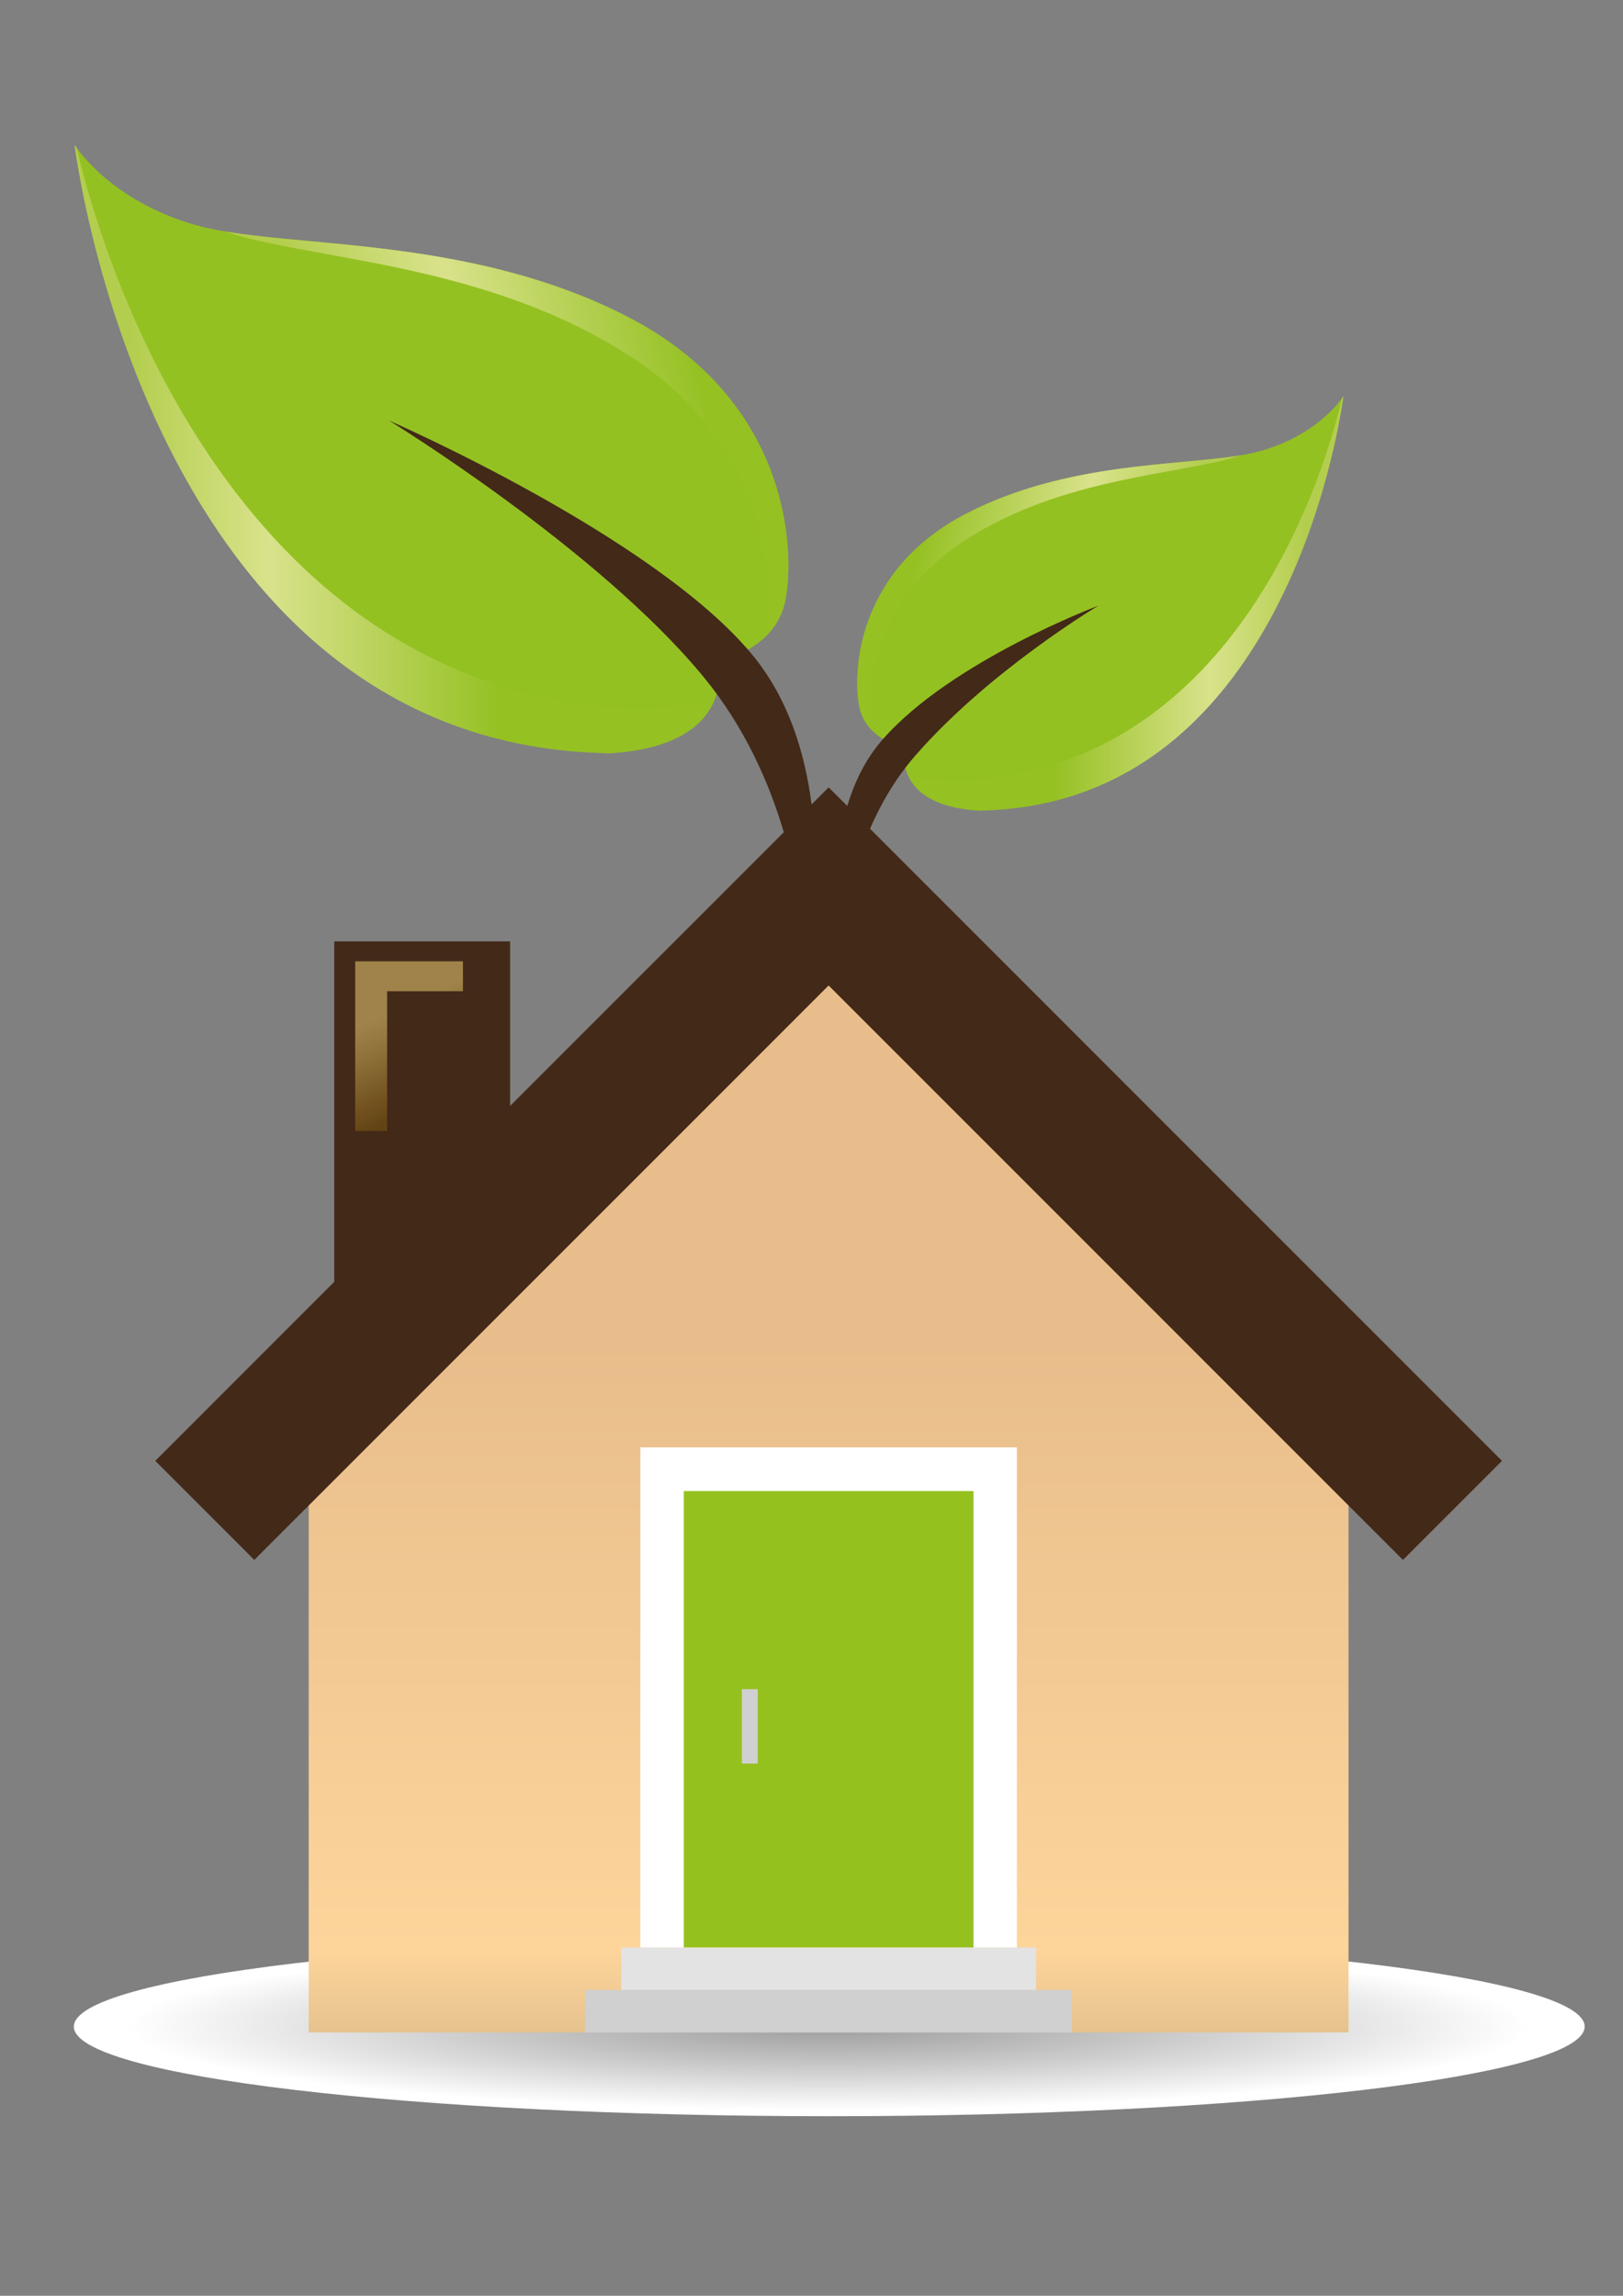 <?xml version="1.0" encoding="UTF-8"?>
<svg enable-background="new 0 0 595.28 841.89" version="1.1" viewBox="0 0 595.28 841.89" xml:space="preserve" xmlns="http://www.w3.org/2000/svg">
<rect x="0" y="0" width="595.28" height="841.89" fill="#808080" stroke="none"/>
<radialGradient id="g" cx="1545.2" cy="18560" r="657.5" gradientTransform="matrix(.421 0 0 .05 -346.8 -184.82)" gradientUnits="userSpaceOnUse">
	<stop stop-color="#A1A1A1" offset=".038"/>
	<stop stop-color="#B8B8B8" offset=".281"/>
	<stop stop-color="#ccc" offset=".478"/>
	<stop stop-color="#fff" offset=".929"/>
</radialGradient>
<path d="m581.22 743.17c0 18.141-124.06 32.865-277.08 32.865-153.03 0-277.06-14.725-277.06-32.865 0-18.131 124.04-32.865 277.06-32.865 153.02-0.02 277.08 14.72 277.08 32.85z" fill="url(#g)"/>

	
		<path d="m27.361 53.162s12.667 20.425 44.527 29.408c31.878 8.994 98.48 2.865 158.12 33.502 59.65 30.642 61.697 85.813 58.023 104.19-3.681 18.395-24.519 22.066-24.519 22.066s7.765 31.05-40.036 33.916c-169.55-15.13-196.11-223.09-196.11-223.09z" fill="#94C122"/>
		<linearGradient id="f" x1="107.71" x2="273.04" y1="178.94" y2="134.64" gradientUnits="userSpaceOnUse">
			<stop stop-color="#B3CE4E" offset=".107"/>
			<stop stop-color="#D9E28B" offset=".433"/>
			<stop stop-color="#95C123" offset=".904"/>
		</linearGradient>
		<path d="m230 116.07c-53.65-27.56-112.92-25.368-147.49-31.191 32.383 10.814 95.704 11.171 149.33 46.208 48.423 31.631 52.428 78.915 49.004 102.28 3.271-3.202 6.034-7.454 7.171-13.108 3.68-18.4 1.64-73.55-58.01-104.19z" fill="url(#f)"/>
		<linearGradient id="e" x1="27.361" x2="258.62" y1="164.69" y2="164.69" gradientUnits="userSpaceOnUse">
			<stop stop-color="#B3CE4E" offset=".09"/>
			<stop stop-color="#D9E28B" offset=".309"/>
			<stop stop-color="#95C123" offset=".674"/>
		</linearGradient>
		<path d="m235.91 260.2c-154.03-4.61-200.38-173.9-207.78-205.92-0.507-0.713-0.767-1.122-0.767-1.122s26.55 220.55 196.1 223.06c19.619-1.178 29.882-7.092 35.154-13.674-0.079-1.29-0.173-2.61-0.288-3.941-7.43 0.42-15.34 0.75-22.41 1.59z" fill="url(#e)"/>
	
	
		<path d="m492.72 145.34s-8.632 13.909-30.336 20.037c-21.688 6.118-67.05 1.948-107.68 22.811-40.614 20.878-42.012 58.439-39.514 70.951 2.519 12.522 16.703 15.03 16.703 15.03s-5.292 21.139 27.267 23.081c115.47-10.29 133.56-151.91 133.56-151.91z" fill="#94C122"/>
			<linearGradient id="d" x1="721.58" x2="834.16" y1="231" y2="200.84" gradientTransform="matrix(-1 0 0 1 1159.6 0)" gradientUnits="userSpaceOnUse">
			<stop stop-color="#B3CE4E" offset=".107"/>
			<stop stop-color="#D9E28B" offset=".433"/>
			<stop stop-color="#95C123" offset=".904"/>
		</linearGradient>
		<path d="m354.71 188.19c36.536-18.768 76.906-17.284 100.44-21.24-22.046 7.362-65.169 7.607-101.7 31.468-32.962 21.536-35.685 53.733-33.359 69.646-2.233-2.182-4.114-5.078-4.895-8.933-2.49-12.52-1.1-50.09 39.51-70.95z" fill="url(#d)"/>
			<linearGradient id="c" x1="666.85" x2="824.34" y1="221.3" y2="221.3" gradientTransform="matrix(-1 0 0 1 1159.6 0)" gradientUnits="userSpaceOnUse">
			<stop stop-color="#B3CE4E" offset=".09"/>
			<stop stop-color="#D9E28B" offset=".309"/>
			<stop stop-color="#95C123" offset=".674"/>
		</linearGradient>
		<path d="m350.69 286.35c104.9-3.151 136.47-118.43 141.5-140.24 0.341-0.484 0.524-0.765 0.524-0.765s-18.084 150.19-133.54 151.91c-13.362-0.8-20.357-4.838-23.942-9.315 0.052-0.877 0.128-1.774 0.194-2.682 5.07 0.28 10.46 0.5 15.27 1.09z" fill="url(#c)"/>
	

<linearGradient id="b" x1="303.92" x2="303.92" y1="745.33" y2="355.56" gradientUnits="userSpaceOnUse">
	<stop stop-color="#E6C28E" offset="0"/>
	<stop stop-color="#FDD59B" offset=".077"/>
	<stop stop-color="#E8BD8B" offset=".648"/>
</linearGradient>
<path d="m494.61 745.33v-224.91l-146.61-146.6c-11.772-11.767-27.44-18.252-44.084-18.252-16.649 0-32.304 6.485-44.082 18.252l-146.61 146.6v224.9h381.38z" fill="url(#b)"/>
<rect x="227.85" y="714.16" width="152.15" height="15.59" fill="#E3E3E3"/>
<rect x="214.69" y="729.75" width="178.47" height="15.582" fill="#D0D0D0"/>
<rect x="234.87" y="530.76" width="138.1" height="183.4" fill="#fff"/>
<path d="m250.8 546.79v167.36h106.26v-167.36h-106.26z" fill="#95C11F"/>
<rect x="272.09" y="619.44" width="5.835" height="27.277" fill="#D0D0D0"/>
<path d="m319.11 303.91c3.936-9.085 9.238-18.385 16.631-26.854 27.216-31.218 67.168-54.977 67.168-54.977s-54.064 20.308-79.276 49.211c-6.215 7.123-10.258 15.576-12.879 24.264l-6.829-6.822-6.253 6.256c-2.412-18.778-8.438-38.733-21.712-54.834-35.833-43.464-133.28-85.94-133.28-85.94s76.595 46.957 115.28 93.904c15.207 18.457 24.167 38.953 29.518 57.073l-100.37 100.35v-60.33h-64.527v124.86l-65.63 65.64 36.319 36.32 210.65-210.65 210.65 210.65 36.321-36.32-231.78-231.8z" fill="#432918"/>
<linearGradient id="a" x1="134.6" x2="160.52" y1="350.51" y2="406.1" gradientUnits="userSpaceOnUse">
	<stop stop-color="#9F834A" offset=".365"/>
	<stop stop-color="#92753D" offset=".517"/>
	<stop stop-color="#735420" offset=".806"/>
	<stop stop-color="#624314" offset=".955"/>
</linearGradient>
<polygon points="141.99 363.5 169.81 363.5 169.81 352.52 130.28 352.52 130.28 414.74 141.99 414.74" fill="url(#a)"/>
</svg>
